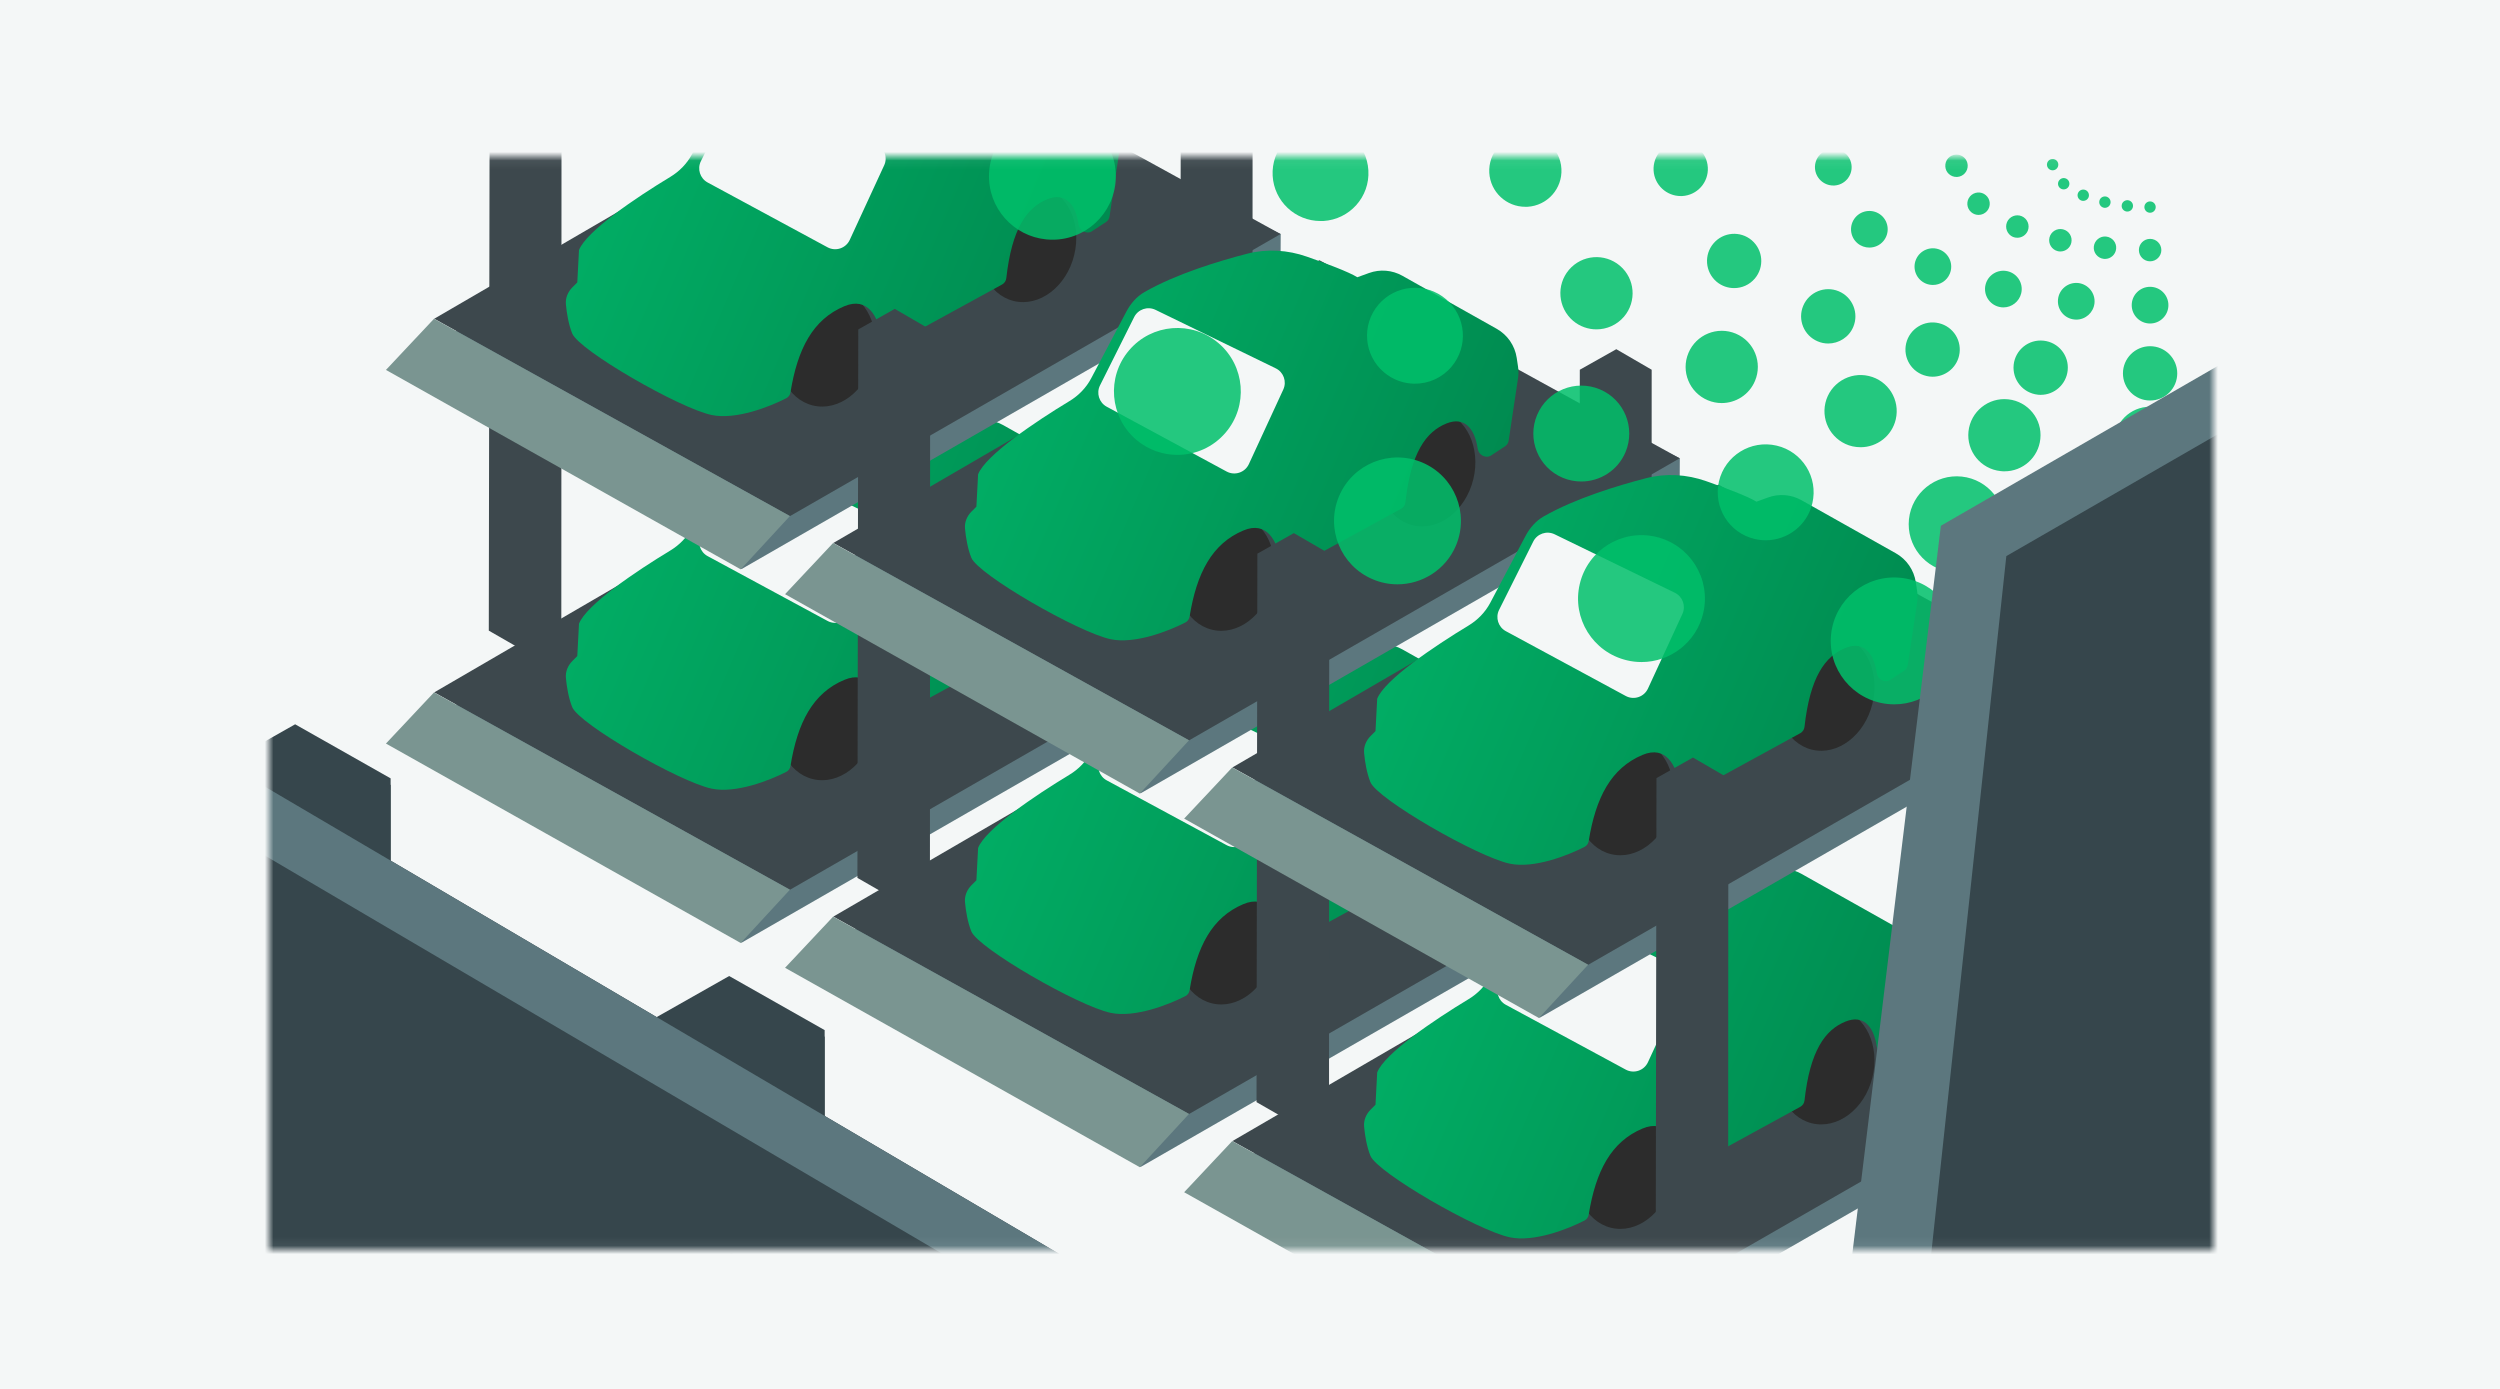 <svg width="288" height="160" viewBox="0 0 288 160" fill="none" xmlns="http://www.w3.org/2000/svg">
<rect width="288" height="160" fill="#F4F7F7"/>
<rect width="288" height="160" fill="#F4F7F7"/>
<mask id="mask0_15199_80346" style="mask-type:alpha" maskUnits="userSpaceOnUse" x="31" y="18" width="224" height="126">
<rect x="31" y="18.059" width="224" height="125.884" fill="#D9D9D9"/>
</mask>
<g mask="url(#mask0_15199_80346)">
<path d="M97.561 53.822L93.454 51.462L93.552 -11.722L97.756 -14.09L101.832 -11.722L101.808 51.464L97.561 53.822Z" fill="#3D484D"/>
<path d="M60.417 75.009L56.309 72.649L56.408 9.465L60.611 7.098L64.688 9.465L64.664 72.652L60.417 75.009Z" fill="#3D484D"/>
<path d="M85.423 108.602L147.523 72.884L147.538 70.007L106.023 50.066L50.023 82.64L85.423 108.602Z" fill="#5C777E"/>
<path d="M90.999 102.503L147.523 70.005L106.023 47.188L50.023 79.761L90.999 102.503Z" fill="#3D484D"/>
<path d="M85.331 108.634L90.998 102.492L49.997 79.766L44.461 85.658L85.331 108.634Z" fill="#7A9591"/>
<ellipse cx="95.247" cy="83.155" rx="5.518" ry="6.791" transform="rotate(13.767 95.247 83.155)" fill="#2C2C2C"/>
<ellipse cx="118.388" cy="71.12" rx="5.518" ry="6.791" transform="rotate(13.767 118.388 71.12)" fill="#2C2C2C"/>
<path d="M66.7 71.86C67.517 69.684 73.315 65.776 77.223 63.418C78.277 62.781 79.152 61.884 79.727 60.795L83.785 53.102C84.273 52.177 84.968 51.37 85.876 50.851C89.486 48.784 94.403 47.291 97.679 46.443C99.965 45.851 102.362 45.998 104.589 46.782C106.796 47.559 109.431 48.546 110.389 49.149L111.732 48.662C112.999 48.203 114.403 48.319 115.578 48.979L126.44 55.088C127.685 55.788 128.537 57.023 128.749 58.435L128.897 59.426C128.966 59.881 128.966 60.345 128.897 60.8L127.818 67.984C127.779 68.244 127.631 68.475 127.411 68.62L125.806 69.675C125.191 70.079 124.365 69.634 124.256 68.905C123.878 66.369 122.594 65.219 120.67 65.989C118.289 66.941 116.559 69.373 115.925 75.092C115.891 75.396 115.714 75.668 115.445 75.815L103.16 82.542C102.498 82.904 101.612 82.354 101.485 81.609C101.146 79.612 99.997 77.17 97.263 78.321C93.647 79.842 91.88 83.21 91.063 88.246C91.017 88.53 90.847 88.78 90.591 88.912C88.644 89.915 84.753 91.434 81.981 90.851C78.259 90.068 66.7 83.411 65.916 81.453C65.492 80.392 65.283 79.091 65.192 78.099C65.125 77.365 65.426 76.658 65.947 76.137L66.504 75.58L66.7 71.86Z" fill="url(#paint0_linear_15199_80346)"/>
<path d="M80.743 61.609L84.676 53.743C85.13 52.836 86.23 52.463 87.142 52.907L100.988 59.642C101.894 60.083 102.281 61.168 101.859 62.083L97.892 70.679C97.444 71.649 96.27 72.039 95.331 71.531L81.519 64.066C80.64 63.59 80.296 62.503 80.743 61.609Z" fill="#F4F7F7"/>
<path d="M85.423 65.559L147.523 29.841L147.538 26.964L106.023 7.023L50.023 39.597L85.423 65.559Z" fill="#5C777E"/>
<path d="M90.999 59.46L147.523 26.962L106.023 4.145L50.023 36.718L90.999 59.46Z" fill="#3D484D"/>
<path d="M85.331 65.591L90.998 59.449L49.997 36.723L44.461 42.615L85.331 65.591Z" fill="#7A9591"/>
<ellipse cx="95.247" cy="40.112" rx="5.518" ry="6.791" transform="rotate(13.767 95.247 40.112)" fill="#2C2C2C"/>
<ellipse cx="118.388" cy="28.077" rx="5.518" ry="6.791" transform="rotate(13.767 118.388 28.077)" fill="#2C2C2C"/>
<path d="M66.7 28.817C67.517 26.641 73.315 22.733 77.223 20.375C78.277 19.738 79.152 18.841 79.727 17.752L83.785 10.059C84.273 9.134 84.968 8.327 85.876 7.808C89.486 5.741 94.403 4.248 97.679 3.4C99.965 2.808 102.362 2.955 104.589 3.739C106.796 4.515 109.431 5.503 110.389 6.106L111.732 5.619C112.999 5.16 114.403 5.276 115.578 5.936L126.44 12.045C127.685 12.745 128.537 13.98 128.749 15.392L128.897 16.383C128.966 16.838 128.966 17.302 128.897 17.757L127.818 24.941C127.779 25.201 127.631 25.433 127.411 25.577L125.806 26.632C125.191 27.036 124.365 26.591 124.256 25.862C123.878 23.326 122.594 22.176 120.67 22.946C118.289 23.898 116.559 26.33 115.925 32.049C115.891 32.353 115.714 32.625 115.445 32.772L103.16 39.499C102.498 39.861 101.612 39.311 101.485 38.566C101.146 36.569 99.997 34.127 97.263 35.278C93.647 36.799 91.88 40.167 91.063 45.203C91.017 45.487 90.847 45.737 90.591 45.869C88.644 46.872 84.753 48.391 81.981 47.808C78.259 47.025 66.7 40.368 65.916 38.41C65.492 37.349 65.283 36.048 65.192 35.056C65.125 34.322 65.426 33.615 65.947 33.094L66.504 32.537L66.7 28.817Z" fill="url(#paint1_linear_15199_80346)"/>
<path d="M80.743 18.566L84.676 10.7C85.13 9.793 86.23 9.42 87.142 9.864L100.988 16.6C101.894 17.04 102.281 18.125 101.859 19.04L97.892 27.636C97.444 28.606 96.27 28.996 95.331 28.488L81.519 21.023C80.64 20.547 80.296 19.46 80.743 18.566Z" fill="#F4F7F7"/>
<path d="M140.026 82.306L135.919 79.946L136.017 16.762L140.221 14.395L144.297 16.762L144.273 79.949L140.026 82.306Z" fill="#3D484D"/>
<path d="M102.881 103.493L98.774 101.133L98.873 37.95L103.076 35.582L107.152 37.95L107.129 101.136L102.881 103.493Z" fill="#3D484D"/>
<path d="M131.399 134.434L193.5 98.716L193.515 95.839L152 75.898L96 108.472L131.399 134.434Z" fill="#5C777E"/>
<path d="M136.976 128.335L193.5 95.837L152 73.019L96 105.593L136.976 128.335Z" fill="#3D484D"/>
<path d="M131.307 134.466L136.974 128.324L95.973 105.598L90.438 111.49L131.307 134.466Z" fill="#7A9591"/>
<ellipse cx="141.224" cy="108.987" rx="5.518" ry="6.791" transform="rotate(13.767 141.224 108.987)" fill="#2C2C2C"/>
<ellipse cx="164.364" cy="96.952" rx="5.518" ry="6.791" transform="rotate(13.767 164.364 96.952)" fill="#2C2C2C"/>
<path d="M112.677 97.692C113.493 95.516 119.292 91.609 123.199 89.25C124.254 88.613 125.129 87.716 125.703 86.627L129.762 78.934C130.25 78.009 130.945 77.202 131.852 76.683C135.462 74.616 140.379 73.123 143.655 72.275C145.941 71.683 148.338 71.83 150.566 72.614C152.773 73.391 155.407 74.378 156.365 74.981L157.709 74.494C158.976 74.035 160.38 74.151 161.554 74.811L172.417 80.92C173.662 81.62 174.513 82.855 174.725 84.267L174.874 85.258C174.942 85.713 174.942 86.177 174.874 86.632L173.795 93.816C173.756 94.076 173.608 94.308 173.388 94.452L171.783 95.507C171.167 95.911 170.341 95.466 170.233 94.737C169.854 92.201 168.57 91.051 166.647 91.821C164.265 92.773 162.535 95.205 161.902 100.924C161.868 101.228 161.69 101.5 161.421 101.647L149.137 108.374C148.475 108.737 147.588 108.186 147.462 107.442C147.122 105.444 145.973 103.002 143.239 104.153C139.624 105.674 137.857 109.042 137.04 114.078C136.994 114.362 136.824 114.612 136.568 114.744C134.62 115.747 130.729 117.266 127.958 116.683C124.236 115.9 112.677 109.243 111.893 107.285C111.468 106.224 111.259 104.923 111.169 103.931C111.102 103.197 111.402 102.49 111.923 101.969L112.481 101.412L112.677 97.692Z" fill="url(#paint2_linear_15199_80346)"/>
<path d="M126.72 87.441L130.653 79.575C131.106 78.668 132.206 78.295 133.118 78.739L146.965 85.475C147.871 85.915 148.258 87 147.836 87.915L143.868 96.511C143.421 97.481 142.247 97.871 141.307 97.363L127.495 89.898C126.616 89.422 126.273 88.335 126.72 87.441Z" fill="#F4F7F7"/>
<path d="M131.399 91.391L193.5 55.673L193.515 52.796L152 32.855L96 65.429L131.399 91.391Z" fill="#5C777E"/>
<path d="M136.976 85.292L193.5 52.794L152 29.977L96 62.55L136.976 85.292Z" fill="#3D484D"/>
<path d="M131.307 91.423L136.974 85.281L95.973 62.555L90.438 68.447L131.307 91.423Z" fill="#7A9591"/>
<ellipse cx="141.224" cy="65.944" rx="5.518" ry="6.791" transform="rotate(13.767 141.224 65.944)" fill="#2C2C2C"/>
<ellipse cx="164.364" cy="53.909" rx="5.518" ry="6.791" transform="rotate(13.767 164.364 53.909)" fill="#2C2C2C"/>
<path d="M112.677 54.649C113.493 52.473 119.292 48.566 123.199 46.207C124.254 45.57 125.129 44.673 125.703 43.584L129.762 35.891C130.25 34.966 130.945 34.159 131.852 33.64C135.462 31.573 140.379 30.08 143.655 29.232C145.941 28.64 148.338 28.787 150.566 29.571C152.773 30.348 155.407 31.335 156.365 31.938L157.709 31.451C158.976 30.992 160.38 31.108 161.554 31.768L172.417 37.877C173.662 38.577 174.513 39.812 174.725 41.224L174.874 42.215C174.942 42.67 174.942 43.134 174.874 43.589L173.795 50.773C173.756 51.033 173.608 51.264 173.388 51.409L171.783 52.464C171.167 52.868 170.341 52.423 170.233 51.694C169.854 49.158 168.57 48.008 166.647 48.778C164.265 49.73 162.535 52.162 161.902 57.881C161.868 58.185 161.69 58.457 161.421 58.604L149.137 65.331C148.475 65.694 147.588 65.143 147.462 64.398C147.122 62.401 145.973 59.959 143.239 61.11C139.624 62.631 137.857 65.999 137.04 71.035C136.994 71.319 136.824 71.569 136.568 71.701C134.62 72.704 130.729 74.223 127.958 73.64C124.236 72.857 112.677 66.2 111.893 64.243C111.468 63.181 111.259 61.88 111.169 60.888C111.102 60.154 111.402 59.447 111.923 58.926L112.481 58.369L112.677 54.649Z" fill="url(#paint3_linear_15199_80346)"/>
<path d="M126.72 44.398L130.653 36.532C131.106 35.625 132.206 35.252 133.118 35.696L146.965 42.432C147.871 42.872 148.258 43.957 147.836 44.872L143.868 53.468C143.421 54.438 142.247 54.828 141.307 54.321L127.495 46.855C126.616 46.379 126.273 45.292 126.72 44.398Z" fill="#F4F7F7"/>
<path d="M186.003 108.138L181.895 105.778L181.994 42.594L186.197 40.227L190.273 42.594L190.25 105.781L186.003 108.138Z" fill="#3D484D"/>
<path d="M148.858 129.325L144.751 126.965L144.849 63.782L149.053 61.414L153.129 63.782L153.105 126.968L148.858 129.325Z" fill="#3D484D"/>
<path d="M177.376 160.289L239.477 124.571L239.491 121.694L197.977 101.754L141.977 134.328L177.376 160.289Z" fill="#5C777E"/>
<path d="M182.952 154.191L239.477 121.692L197.977 98.875L141.977 131.449L182.952 154.191Z" fill="#3D484D"/>
<path d="M177.284 160.321L182.951 154.18L141.95 131.453L136.414 137.345L177.284 160.321Z" fill="#7A9591"/>
<ellipse cx="187.2" cy="134.843" rx="5.518" ry="6.791" transform="rotate(13.767 187.2 134.843)" fill="#2C2C2C"/>
<ellipse cx="210.341" cy="122.807" rx="5.518" ry="6.791" transform="rotate(13.767 210.341 122.807)" fill="#2C2C2C"/>
<path d="M158.653 123.548C159.47 121.372 165.268 117.464 169.176 115.105C170.23 114.469 171.105 113.571 171.68 112.482L175.738 104.79C176.226 103.865 176.921 103.058 177.829 102.538C181.439 100.471 186.356 98.978 189.632 98.13C191.918 97.538 194.315 97.685 196.542 98.469C198.749 99.246 201.384 100.234 202.342 100.837L203.686 100.35C204.952 99.891 206.356 100.006 207.531 100.667L218.394 106.776C219.638 107.475 220.49 108.711 220.702 110.123L220.851 111.113C220.919 111.569 220.919 112.032 220.85 112.488L219.772 119.671C219.732 119.932 219.584 120.163 219.364 120.307L217.76 121.362C217.144 121.766 216.318 121.321 216.209 120.593C215.831 118.056 214.547 116.907 212.623 117.676C210.242 118.629 208.512 121.061 207.878 126.779C207.844 127.084 207.667 127.355 207.398 127.503L195.114 134.229C194.451 134.592 193.565 134.041 193.438 133.297C193.099 131.299 191.95 128.858 189.216 130.008C185.6 131.53 183.833 134.898 183.017 139.933C182.97 140.217 182.801 140.468 182.545 140.599C180.597 141.602 176.706 143.122 173.934 142.539C170.212 141.755 158.653 135.099 157.87 133.141C157.445 132.08 157.236 130.779 157.145 129.786C157.078 129.053 157.379 128.345 157.9 127.824L158.457 127.267L158.653 123.548Z" fill="url(#paint4_linear_15199_80346)"/>
<path d="M172.696 113.297L176.629 105.431C177.083 104.523 178.183 104.15 179.095 104.594L192.941 111.33C193.847 111.771 194.234 112.856 193.812 113.771L189.845 122.366C189.397 123.336 188.224 123.727 187.284 123.219L173.472 115.753C172.593 115.278 172.249 114.191 172.696 113.297Z" fill="#F4F7F7"/>
<path d="M177.376 117.246L239.477 81.528L239.491 78.651L197.977 58.711L141.977 91.285L177.376 117.246Z" fill="#5C777E"/>
<path d="M182.952 111.148L239.477 78.649L197.977 55.832L141.977 88.406L182.952 111.148Z" fill="#3D484D"/>
<path d="M177.284 117.278L182.951 111.137L141.95 88.41L136.414 94.302L177.284 117.278Z" fill="#7A9591"/>
<ellipse cx="187.2" cy="91.8" rx="5.518" ry="6.791" transform="rotate(13.767 187.2 91.8)" fill="#2C2C2C"/>
<ellipse cx="210.341" cy="79.764" rx="5.518" ry="6.791" transform="rotate(13.767 210.341 79.764)" fill="#2C2C2C"/>
<path d="M158.653 80.504C159.47 78.329 165.268 74.421 169.176 72.062C170.23 71.426 171.105 70.528 171.68 69.439L175.738 61.747C176.226 60.822 176.921 60.015 177.829 59.495C181.439 57.428 186.356 55.935 189.632 55.087C191.918 54.495 194.315 54.642 196.542 55.426C198.749 56.203 201.384 57.191 202.342 57.794L203.686 57.307C204.952 56.848 206.356 56.963 207.531 57.624L218.394 63.733C219.638 64.433 220.49 65.668 220.702 67.08L220.851 68.07C220.919 68.526 220.919 68.989 220.85 69.445L219.772 76.628C219.732 76.889 219.584 77.12 219.364 77.264L217.76 78.319C217.144 78.724 216.318 78.278 216.209 77.55C215.831 75.013 214.547 73.864 212.623 74.633C210.242 75.586 208.512 78.018 207.878 83.736C207.844 84.041 207.667 84.312 207.398 84.46L195.114 91.186C194.451 91.549 193.565 90.998 193.438 90.254C193.099 88.256 191.95 85.815 189.216 86.965C185.6 88.487 183.833 91.855 183.017 96.89C182.97 97.174 182.801 97.425 182.545 97.556C180.597 98.559 176.706 100.079 173.934 99.496C170.212 98.712 158.653 92.056 157.87 90.098C157.445 89.037 157.236 87.736 157.145 86.743C157.078 86.01 157.379 85.302 157.9 84.781L158.457 84.224L158.653 80.504Z" fill="url(#paint5_linear_15199_80346)"/>
<path d="M172.696 70.254L176.629 62.388C177.083 61.48 178.183 61.107 179.095 61.551L192.941 68.287C193.847 68.728 194.234 69.813 193.812 70.728L189.845 79.323C189.397 80.293 188.224 80.684 187.284 80.176L173.472 72.71C172.593 72.235 172.249 71.147 172.696 70.254Z" fill="#F4F7F7"/>
<path d="M231.979 133.993L227.872 131.633L227.97 68.45L232.174 66.082L236.25 68.45L236.226 131.636L231.979 133.993Z" fill="#3D484D"/>
<path d="M194.835 155.181L190.728 152.821L190.826 89.637L195.029 87.269L199.105 89.637L199.082 152.824L194.835 155.181Z" fill="#3D484D"/>
<g opacity="0.85">
<path d="M240.384 75.374C240.384 71.344 243.65 68.07 247.689 68.07C251.728 68.07 255.002 71.344 255.002 75.374C255.002 79.413 251.728 82.688 247.689 82.688C243.65 82.688 240.384 79.413 240.384 75.374ZM217.44 81.098C213.418 80.668 210.514 77.067 210.943 73.063C211.373 69.041 214.974 66.137 218.987 66.566C223 66.996 225.904 70.597 225.475 74.61C225.079 78.356 221.908 81.141 218.222 81.141C217.964 81.141 217.698 81.124 217.44 81.098ZM187.432 76.071C183.505 75.151 181.064 71.224 181.984 67.297C182.903 63.361 186.83 60.92 190.766 61.84C194.693 62.759 197.134 66.695 196.214 70.622C195.424 73.991 192.425 76.268 189.108 76.268C188.558 76.268 187.99 76.208 187.432 76.071ZM158.154 66.738C154.433 65.174 152.689 60.895 154.253 57.174C155.817 53.453 160.105 51.708 163.826 53.272C167.547 54.836 169.291 59.124 167.727 62.845C166.55 65.638 163.834 67.314 160.981 67.314C160.036 67.314 159.082 67.133 158.154 66.738ZM130.896 50.66C127.828 48.039 127.45 43.433 130.071 40.356C132.683 37.28 137.298 36.91 140.374 39.532C143.442 42.144 143.812 46.758 141.199 49.826C139.756 51.528 137.702 52.404 135.631 52.404C133.955 52.404 132.271 51.829 130.896 50.66ZM113.941 20.721C113.718 16.69 116.794 13.236 120.824 13.012C124.855 12.78 128.301 15.857 128.533 19.887C128.765 23.917 125.688 27.372 121.658 27.604C121.512 27.613 121.374 27.613 121.237 27.613C117.387 27.613 114.165 24.613 113.941 20.721Z" fill="#00BF6A"/>
<path d="M242.16 61.562C242.16 58.511 244.635 56.036 247.686 56.036C250.737 56.036 253.212 58.511 253.212 61.562C253.212 64.612 250.737 67.087 247.686 67.087C244.635 67.087 242.16 64.612 242.16 61.562ZM224.819 65.893C221.785 65.566 219.594 62.842 219.912 59.809C220.239 56.775 222.963 54.584 225.996 54.902C229.03 55.228 231.23 57.952 230.903 60.986C230.602 63.822 228.205 65.918 225.412 65.918C225.223 65.918 225.025 65.91 224.819 65.893ZM202.15 62.094C199.176 61.398 197.337 58.425 198.025 55.452C198.721 52.487 201.694 50.639 204.667 51.336C207.641 52.032 209.48 54.996 208.784 57.97C208.191 60.522 205.922 62.24 203.413 62.24C202.992 62.24 202.571 62.189 202.15 62.094ZM180.022 55.039C177.212 53.853 175.888 50.614 177.074 47.804C178.26 44.994 181.491 43.67 184.31 44.856C187.12 46.042 188.443 49.273 187.257 52.092C186.364 54.206 184.318 55.469 182.161 55.469C181.448 55.469 180.718 55.331 180.022 55.039ZM159.423 42.88C157.103 40.903 156.819 37.423 158.796 35.094C160.772 32.774 164.261 32.49 166.582 34.467C168.91 36.443 169.185 39.932 167.209 42.252C166.117 43.541 164.562 44.203 162.998 44.203C161.735 44.203 160.463 43.765 159.423 42.88ZM146.61 20.262C146.439 17.211 148.767 14.599 151.809 14.427C154.852 14.255 157.464 16.584 157.636 19.626C157.816 22.677 155.487 25.28 152.437 25.461C152.334 25.461 152.222 25.461 152.119 25.461C149.214 25.461 146.774 23.184 146.61 20.253V20.262Z" fill="#00BF6A"/>
<path d="M243.526 51.013C243.526 48.719 245.391 46.854 247.686 46.854C249.989 46.854 251.853 48.719 251.853 51.013C251.853 53.316 249.989 55.172 247.686 55.172C245.391 55.172 243.526 53.316 243.526 51.013ZM230.473 54.27C228.179 54.029 226.529 51.984 226.769 49.698C227.018 47.412 229.064 45.754 231.349 46.003C233.635 46.244 235.294 48.297 235.045 50.575C234.821 52.715 233.017 54.296 230.92 54.296C230.765 54.296 230.619 54.296 230.473 54.27ZM213.398 51.417C211.155 50.893 209.763 48.65 210.287 46.416C210.811 44.181 213.054 42.789 215.288 43.313C217.531 43.837 218.915 46.072 218.391 48.315C217.944 50.231 216.234 51.52 214.343 51.52C214.034 51.52 213.716 51.486 213.398 51.417ZM196.727 46.106C194.613 45.212 193.616 42.772 194.51 40.658C195.403 38.535 197.835 37.547 199.958 38.432C202.08 39.326 203.069 41.767 202.175 43.88C201.513 45.47 199.966 46.433 198.342 46.433C197.801 46.433 197.26 46.33 196.727 46.106ZM181.216 36.954C179.471 35.459 179.256 32.838 180.743 31.085C182.238 29.332 184.859 29.126 186.612 30.612C188.365 32.099 188.572 34.728 187.085 36.482C186.26 37.444 185.091 37.943 183.914 37.943C182.96 37.943 181.998 37.616 181.216 36.954ZM171.565 19.913C171.436 17.619 173.189 15.651 175.484 15.522C177.778 15.393 179.746 17.146 179.875 19.441C180.004 21.735 178.251 23.695 175.956 23.823C175.879 23.823 175.793 23.823 175.716 23.823C173.525 23.823 171.694 22.113 171.565 19.905V19.913Z" fill="#00BF6A"/>
<path d="M244.563 43.011C244.563 41.292 245.963 39.883 247.691 39.883C249.418 39.883 250.819 41.292 250.819 43.011C250.819 44.738 249.418 46.139 247.691 46.139C245.963 46.139 244.563 44.738 244.563 43.011ZM234.758 45.468C233.039 45.279 231.793 43.741 231.973 42.023C232.162 40.304 233.701 39.058 235.419 39.247C237.138 39.427 238.384 40.966 238.195 42.684C238.023 44.291 236.665 45.486 235.093 45.486C234.981 45.486 234.869 45.486 234.758 45.468ZM221.928 43.312C220.243 42.925 219.195 41.241 219.59 39.556C219.986 37.88 221.67 36.832 223.346 37.227C225.03 37.614 226.078 39.298 225.683 40.983C225.348 42.426 224.059 43.398 222.641 43.398C222.4 43.398 222.16 43.372 221.928 43.312ZM209.399 39.324C207.809 38.654 207.061 36.824 207.731 35.225C208.402 33.635 210.241 32.888 211.83 33.558C213.42 34.228 214.168 36.067 213.498 37.657C212.999 38.852 211.83 39.573 210.61 39.573C210.206 39.573 209.802 39.496 209.399 39.324ZM197.746 32.45C196.431 31.324 196.276 29.356 197.394 28.041C198.511 26.718 200.487 26.563 201.802 27.68C203.117 28.806 203.271 30.774 202.154 32.089C201.536 32.819 200.659 33.189 199.774 33.189C199.052 33.189 198.339 32.948 197.746 32.45ZM190.493 19.645C190.399 17.918 191.713 16.44 193.441 16.346C195.168 16.242 196.646 17.557 196.74 19.285C196.844 21.012 195.52 22.49 193.793 22.584C193.733 22.584 193.673 22.584 193.612 22.584C191.971 22.584 190.588 21.295 190.493 19.637V19.645Z" fill="#00BF6A"/>
<path d="M245.573 35.155C245.573 33.987 246.519 33.041 247.687 33.041C248.856 33.041 249.801 33.987 249.801 35.155C249.801 36.315 248.856 37.269 247.687 37.269C246.519 37.269 245.573 36.315 245.573 35.155ZM238.956 36.805C237.796 36.685 236.963 35.645 237.083 34.485C237.203 33.325 238.243 32.483 239.403 32.603C240.563 32.732 241.405 33.772 241.285 34.932C241.165 36.015 240.254 36.822 239.18 36.822C239.111 36.822 239.034 36.822 238.956 36.805ZM230.303 35.353C229.168 35.087 228.464 33.952 228.73 32.818C228.997 31.684 230.131 30.979 231.274 31.245C232.408 31.512 233.113 32.646 232.846 33.78C232.614 34.751 231.747 35.413 230.793 35.413C230.629 35.413 230.466 35.396 230.311 35.353H230.303ZM221.847 32.663C220.773 32.208 220.266 30.97 220.721 29.896C221.177 28.822 222.414 28.315 223.488 28.77C224.562 29.226 225.069 30.463 224.614 31.538C224.279 32.345 223.497 32.827 222.672 32.827C222.397 32.827 222.122 32.775 221.847 32.663ZM213.984 28.023C213.09 27.267 212.987 25.935 213.743 25.041C214.5 24.156 215.832 24.053 216.717 24.8C217.61 25.556 217.714 26.897 216.957 27.782C216.545 28.272 215.952 28.521 215.35 28.521C214.869 28.521 214.379 28.358 213.984 28.023ZM209.086 19.378C209.017 18.218 209.911 17.221 211.079 17.152C212.24 17.083 213.236 17.977 213.305 19.137C213.374 20.306 212.48 21.303 211.32 21.372H211.2C210.083 21.372 209.154 20.504 209.086 19.378Z" fill="#00BF6A"/>
<path d="M246.4 28.807C246.4 28.093 246.976 27.518 247.689 27.518C248.402 27.518 248.987 28.093 248.987 28.807C248.987 29.52 248.402 30.104 247.689 30.104C246.976 30.104 246.4 29.52 246.4 28.807ZM242.352 29.821C241.648 29.743 241.132 29.107 241.209 28.403C241.287 27.689 241.923 27.174 242.627 27.251C243.341 27.329 243.856 27.965 243.779 28.669C243.71 29.339 243.143 29.829 242.498 29.829C242.447 29.829 242.404 29.829 242.352 29.821ZM237.059 28.936C236.371 28.772 235.933 28.076 236.096 27.38C236.26 26.684 236.956 26.254 237.652 26.418C238.348 26.581 238.778 27.277 238.614 27.973C238.477 28.566 237.944 28.97 237.36 28.97C237.257 28.97 237.162 28.961 237.059 28.936ZM231.894 27.294C231.241 27.011 230.932 26.254 231.207 25.593C231.482 24.94 232.247 24.63 232.9 24.905C233.553 25.18 233.871 25.936 233.596 26.598C233.381 27.096 232.9 27.389 232.401 27.389C232.229 27.389 232.058 27.363 231.894 27.294ZM227.091 24.45C226.549 23.986 226.48 23.178 226.944 22.628C227.408 22.087 228.225 22.018 228.766 22.482C229.308 22.946 229.376 23.762 228.912 24.304C228.655 24.604 228.294 24.759 227.924 24.759C227.632 24.759 227.331 24.656 227.091 24.45ZM224.1 19.173C224.057 18.46 224.598 17.85 225.312 17.807C226.025 17.764 226.635 18.305 226.678 19.019C226.721 19.732 226.18 20.342 225.466 20.385H225.389C224.71 20.385 224.134 19.861 224.1 19.173Z" fill="#00BF6A"/>
<path d="M247.032 23.856C247.032 23.495 247.324 23.203 247.685 23.203C248.046 23.203 248.339 23.495 248.339 23.856C248.339 24.217 248.046 24.509 247.685 24.509C247.324 24.509 247.032 24.217 247.032 23.856ZM245.004 24.372C244.643 24.329 244.377 24.011 244.42 23.65C244.454 23.289 244.781 23.031 245.142 23.065C245.503 23.108 245.761 23.426 245.718 23.787C245.683 24.122 245.4 24.372 245.073 24.372H245.004ZM242.34 23.925C241.988 23.839 241.765 23.486 241.851 23.134C241.928 22.782 242.28 22.567 242.633 22.644C242.985 22.73 243.208 23.083 243.122 23.435C243.054 23.736 242.787 23.942 242.486 23.942C242.435 23.942 242.383 23.942 242.34 23.925ZM239.737 23.091C239.401 22.954 239.247 22.567 239.384 22.24C239.53 21.905 239.908 21.751 240.244 21.888C240.579 22.026 240.733 22.412 240.596 22.747C240.493 22.997 240.244 23.143 239.994 23.143C239.908 23.143 239.822 23.126 239.737 23.091ZM237.313 21.665C237.038 21.433 237.004 21.02 237.244 20.745C237.476 20.47 237.889 20.436 238.164 20.668C238.439 20.9 238.473 21.312 238.241 21.587C238.112 21.742 237.923 21.819 237.743 21.819C237.588 21.819 237.442 21.768 237.313 21.665ZM235.809 19.001C235.792 18.64 236.067 18.331 236.428 18.313C236.789 18.296 237.098 18.571 237.116 18.932C237.133 19.293 236.858 19.602 236.497 19.619H236.462C236.119 19.619 235.827 19.353 235.809 19.001Z" fill="#00BF6A"/>
</g>
<path d="M244.057 181.98L258.152 168.358V50.832L251.152 46.961L223.559 62.892L207.819 190.077H215.153H244.058L244.057 181.98Z" fill="#36464C"/>
<path d="M256.27 41.703L263.289 45.528L231.129 64.061L217.562 190.081H207.836L223.587 60.568L256.27 41.703Z" fill="#5C777E"/>
<path d="M23 90.438L34 84.207L45 90.438V120.476L34.368 126.707L23 120.476V90.438Z" fill="#36464C"/>
<path d="M23 89.668L34 83.438L45 89.668L45 109.707L34.368 115.938L23 109.707V89.668Z" fill="#36464C"/>
<path d="M73 119.438L84 113.207L95 119.438V143.438H86.038H73V119.438Z" fill="#36464C"/>
<path d="M73 118.668L84 112.438L95 118.668L95 138.707L84.234 144.438L73 138.707V118.668Z" fill="#36464C"/>
<path d="M20.003 84.438L122 144.438H20L20.003 84.438Z" fill="#36464C"/>
<path d="M108.555 144.438L20 92.379L20.002 84.438L122.002 144.438H108.555Z" fill="#5C777E"/>
</g>
<defs>
<linearGradient id="paint0_linear_15199_80346" x1="54.089" y1="-45.086" x2="159.898" y2="-0.036" gradientUnits="userSpaceOnUse">
<stop stop-color="#02D079"/>
<stop offset="1" stop-color="#00894F"/>
</linearGradient>
<linearGradient id="paint1_linear_15199_80346" x1="54.089" y1="-88.129" x2="159.898" y2="-43.079" gradientUnits="userSpaceOnUse">
<stop stop-color="#02D079"/>
<stop offset="1" stop-color="#00894F"/>
</linearGradient>
<linearGradient id="paint2_linear_15199_80346" x1="100.066" y1="-19.254" x2="205.875" y2="25.796" gradientUnits="userSpaceOnUse">
<stop stop-color="#02D079"/>
<stop offset="1" stop-color="#00894F"/>
</linearGradient>
<linearGradient id="paint3_linear_15199_80346" x1="100.066" y1="-62.297" x2="205.875" y2="-17.247" gradientUnits="userSpaceOnUse">
<stop stop-color="#02D079"/>
<stop offset="1" stop-color="#00894F"/>
</linearGradient>
<linearGradient id="paint4_linear_15199_80346" x1="146.042" y1="6.602" x2="251.851" y2="51.651" gradientUnits="userSpaceOnUse">
<stop stop-color="#02D079"/>
<stop offset="1" stop-color="#00894F"/>
</linearGradient>
<linearGradient id="paint5_linear_15199_80346" x1="146.042" y1="-36.441" x2="251.851" y2="8.608" gradientUnits="userSpaceOnUse">
<stop stop-color="#02D079"/>
<stop offset="1" stop-color="#00894F"/>
</linearGradient>
</defs>
</svg>
